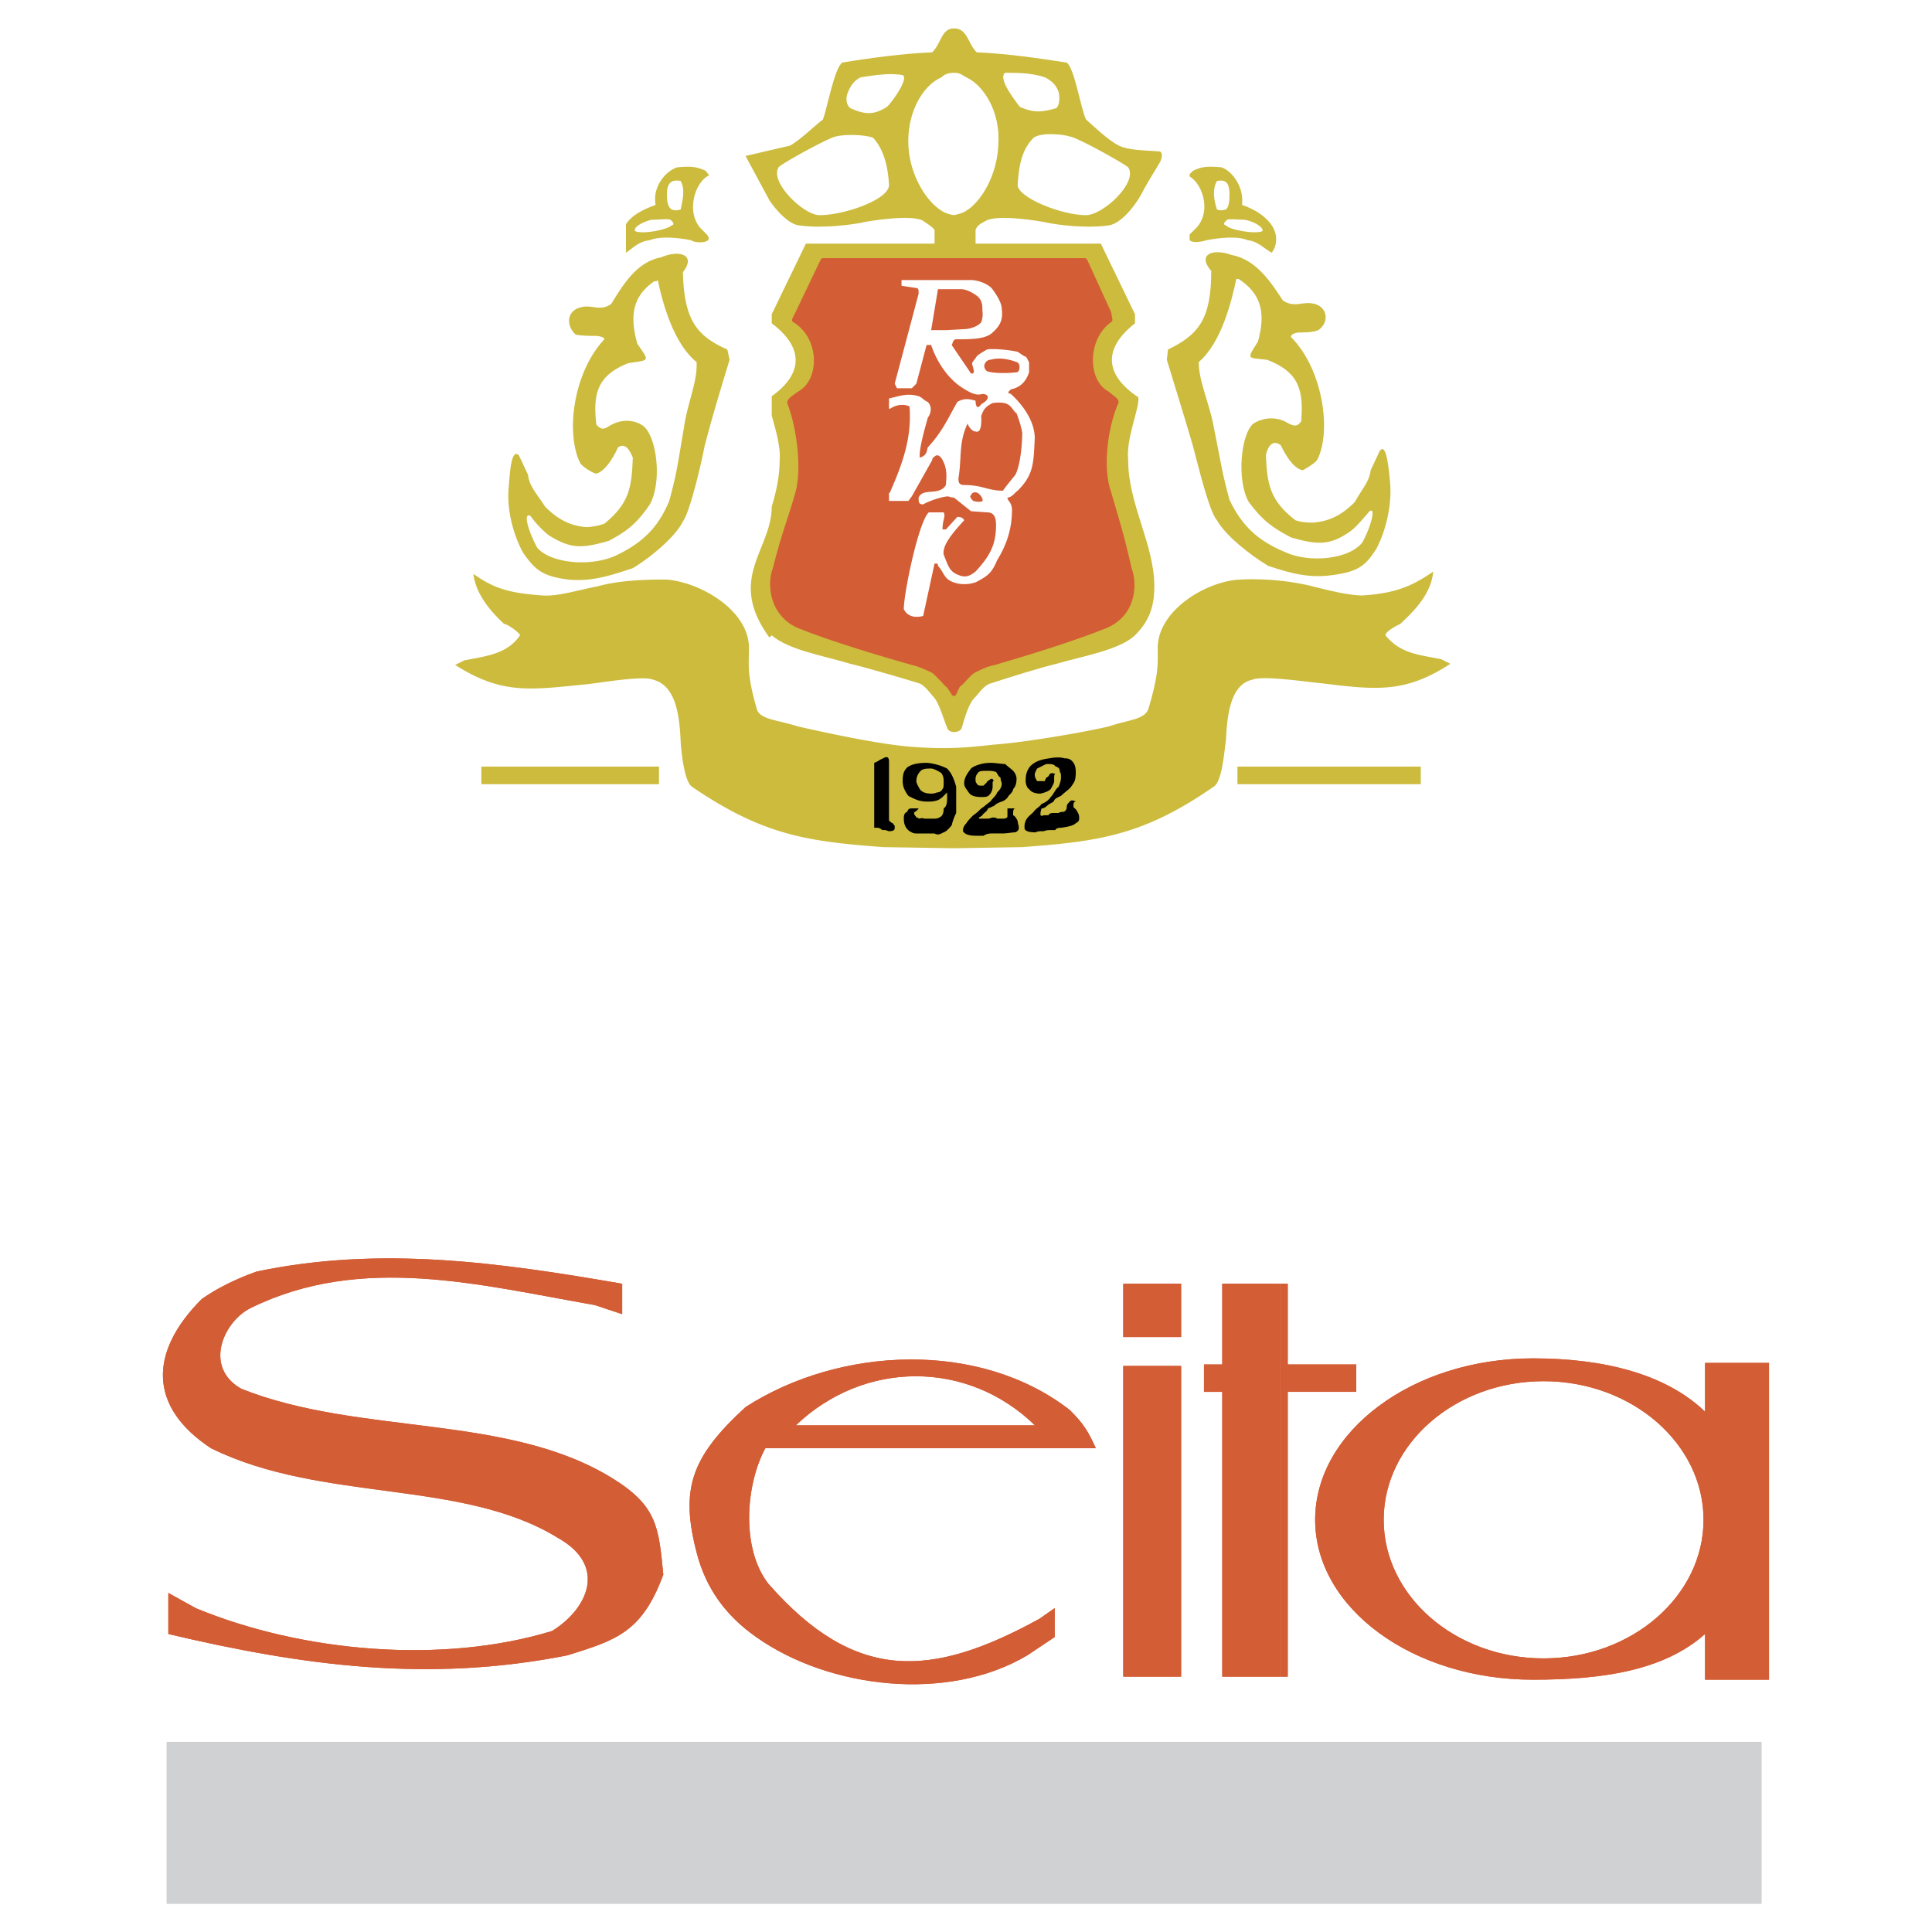 <svg xmlns="http://www.w3.org/2000/svg" width="2500" height="2500" viewBox="0 0 192.756 192.756"><path fill-rule="evenodd" clip-rule="evenodd" fill="#fff" d="M0 0h192.756v192.756H0V0z"/><path fill-rule="evenodd" clip-rule="evenodd" fill="#d35d35" d="M127.719 128.078v39.203h.76v-28.416h6.837v-2.734h-6.837v-8.053h-.76z"/><path d="M170.113 135.979v4.863c-3.951-3.799-10.182-5.318-17.172-5.318-12.004 0-21.729 7.293-21.729 16.105 0 8.814 9.725 15.955 21.729 15.955 6.99 0 13.068-.91 17.172-4.559v4.559h6.381v-31.605h-6.381zm-16.107 29.478c-8.812 0-15.955-6.23-15.955-13.828 0-7.596 7.143-13.826 15.955-13.826s15.955 6.23 15.955 13.826c0 7.598-7.143 13.828-15.955 13.828zM127.719 167.281v-39.203h-5.776v8.053h-1.822v2.734h1.822v28.416h5.776zM114.955 136.283v30.998h2.887v-30.998h-2.887zM114.955 128.078v5.318h2.887v-5.318h-2.887zM62.075 128.078v3.037l-2.735-.91c-11.396-1.977-23.249-5.166-34.341.303-2.735 1.367-4.71 5.928-.912 8.055 11.853 4.709 26.592 2.43 37.076 8.965 4.407 2.734 4.559 4.863 5.015 9.572-2.127 5.775-4.71 6.535-9.573 8.055-13.828 2.734-26.288 1.062-39.812-2.129v-4.102l2.735 1.52c10.637 4.406 24.616 5.621 35.557 2.279 3.646-2.279 5.47-6.535.607-9.27-9.573-5.926-23.553-3.494-34.645-8.965-6.23-4.104-6.23-9.574-.912-14.891 1.52-1.064 3.343-1.977 5.47-2.736 12.31-2.582 24.162-.912 36.47 1.217zM114.955 133.396v-5.318h-2.889v5.318h2.889zM114.955 167.281v-30.998h-2.889v30.998h2.889zM76.662 158.012c-2.735-3.494-2.279-9.877-.304-13.523h32.974c-.76-1.672-1.215-2.432-2.584-3.799-8.965-6.99-22.944-6.383-32.365-.305-5.47 5.016-6.534 8.205-4.862 14.588.912 3.494 2.887 6.23 5.926 8.357 7.293 5.166 19.146 6.533 27.047 1.824l2.734-1.824v-2.887l-1.52 1.062c-10.787 5.929-18.384 6.384-27.046-3.493zm26.592-15.803H79.397c6.838-6.533 17.171-6.533 23.857 0z" fill-rule="evenodd" clip-rule="evenodd" fill="#d35d35"/><path fill-rule="evenodd" clip-rule="evenodd" fill="#ababa6" d="M16.641 173.814h159.093v16.108H16.641v-16.108z"/><path fill-rule="evenodd" clip-rule="evenodd" fill="#d35d35" d="M127.719 128.078v39.203h.76v-28.416h6.837v-2.734h-6.837v-8.053h-.76z"/><path d="M170.113 135.979v4.863c-3.951-3.799-10.182-5.318-17.172-5.318-12.004 0-21.729 7.293-21.729 16.105 0 8.814 9.725 15.955 21.729 15.955 6.99 0 13.068-.91 17.172-4.559v4.559h6.381v-31.605h-6.381zm-16.107 29.478c-8.812 0-15.955-6.23-15.955-13.828 0-7.596 7.143-13.826 15.955-13.826s15.955 6.23 15.955 13.826c0 7.598-7.143 13.828-15.955 13.828zM127.719 167.281v-39.203h-5.776v8.053h-1.822v2.734h1.822v28.416h5.776zM114.955 136.283v30.998h2.887v-30.998h-2.887zM114.955 128.078v5.318h2.887v-5.318h-2.887zM62.075 128.078v3.037l-2.735-.91c-11.396-1.977-23.249-5.166-34.341.303-2.735 1.367-4.71 5.928-.912 8.055 11.853 4.709 26.592 2.43 37.076 8.965 4.407 2.734 4.559 4.863 5.015 9.572-2.127 5.775-4.71 6.535-9.573 8.055-13.828 2.734-26.288 1.062-39.812-2.129v-4.102l2.735 1.52c10.637 4.406 24.616 5.621 35.557 2.279 3.646-2.279 5.47-6.535.607-9.27-9.573-5.926-23.553-3.494-34.645-8.965-6.23-4.104-6.23-9.574-.912-14.891 1.52-1.064 3.343-1.977 5.47-2.736 12.31-2.582 24.162-.912 36.47 1.217zM114.955 133.396v-5.318h-2.889v5.318h2.889zM114.955 167.281v-30.998h-2.889v30.998h2.889zM76.662 158.012c-2.735-3.494-2.279-9.877-.304-13.523h32.974c-.76-1.672-1.215-2.432-2.584-3.799-8.965-6.99-22.944-6.383-32.365-.305-5.47 5.016-6.534 8.205-4.862 14.588.912 3.494 2.887 6.23 5.926 8.357 7.293 5.166 19.146 6.533 27.047 1.824l2.734-1.824v-2.887l-1.52 1.062c-10.787 5.929-18.384 6.384-27.046-3.493zm26.592-15.803H79.397c6.838-6.533 17.171-6.533 23.857 0z" fill-rule="evenodd" clip-rule="evenodd" fill="#d35d35"/><path fill-rule="evenodd" clip-rule="evenodd" fill="#d0d1d3" d="M16.641 173.814h159.093v16.108H16.641v-16.108z"/><path d="M48.025 77.36h93.725-93.725z" fill-rule="evenodd" clip-rule="evenodd" fill="#a79f22"/><path d="M48.025 77.36h93.725" fill="none" stroke="#ccbb3d" stroke-width="1.756" stroke-miterlimit="2.613"/><path fill-rule="evenodd" clip-rule="evenodd" fill="#fff" d="M65.749 75.997h3.634v3.408h-3.634v-3.408z"/><path d="M126.527 56.457c-1.705-1.022-4.203-2.954-5.111-4.544-.797-.909-1.932-5.68-2.387-7.384-.795-2.727-1.363-4.544-2.613-8.634l.113-1.022c3.068-1.477 4.318-3.067 4.318-7.839-1.477-1.704.227-2.272 2.045-1.59 2.498.455 3.975 2.84 5.111 4.544 1.25.795 1.932 0 3.182.341s1.477 1.817.34 2.613c-.682.227-1.248.227-1.816.227-.342 0-.91.114-.91.454 3.182 3.182 4.09 9.43 2.613 12.27-.227.341-1.363 1.022-1.477 1.022-.908-.227-1.59-1.363-2.158-2.499-.91-.682-1.363.341-1.477 1.022.113 2.954.453 4.544 2.953 6.476.113 0 .455.227 1.703.227 1.932-.114 3.182-1.022 4.205-2.045.682-1.25 1.477-2.045 1.59-3.181l.908-1.931c.682-.909.91 1.931 1.023 3.067.227 2.386-.455 4.999-1.363 6.703-1.023 1.591-1.705 2.272-4.318 2.613-2.271.34-4.089-.115-6.474-.91zm9.43-2.386c.795-1.477 1.363-3.521.682-3.067-.682.796-1.25 1.477-1.818 1.932-2.045 1.477-3.295 1.477-6.021.682-1.932-1.022-2.84-1.704-4.203-3.522-1.25-2.159-.795-6.816.455-7.839.908-.568 2.271-.795 3.521 0 .682.341.908.228 1.25-.227.227-2.954-.113-4.885-3.408-6.135-2.045-.228-2.045 0-.908-1.817.795-2.84.34-4.771-1.932-6.249h-.229c-.453 2.159-1.477 6.362-3.748 8.293 0 1.931 1.021 3.976 1.477 6.362.795 3.976.795 4.43 1.59 7.384 1.25 2.613 2.842 4.09 5.568 5.226 2.497 1.135 6.474.681 7.724-1.023zM77.791 45.891c.113-1.363-.455-3.181-.795-4.43V39.53c3.181-2.272 3.181-4.885 0-7.271v-.909l3.408-7.044h12.837v-1.363c-.227-.341-.682-.568-1.136-.909-1.136-.682-5.454 0-6.362.227-.682.114-3.521.568-6.021.228-1.022-.114-2.272-1.477-2.954-2.5l-2.386-4.431c.568-.114 3.862-.909 4.431-1.022 1.022-.568 2.386-1.931 3.294-2.613.454-1.25 1.136-5.112 1.931-5.681 2.727-.454 6.135-.909 8.975-1.022.909-.909.909-2.386 2.159-2.386 1.363 0 1.363 1.477 2.271 2.386 2.842.114 6.021.568 8.977 1.022.795.568 1.363 4.431 1.93 5.681.797.682 2.16 2.045 3.295 2.613.91.455 2.5.455 3.977.568.455 0 .34.795 0 1.25-.113.227-.908 1.477-1.477 2.499-.455 1.023-2.045 3.408-3.521 3.636-2.5.341-5.34-.114-5.908-.228-1.021-.227-5.227-.909-6.361-.227-.682.341-.91.568-1.023.909v1.363h12.498l3.408 7.044v.909c-3.182 2.5-3.068 5.112.34 7.384.113 1.136-1.25 4.09-1.021 6.248 0 4.431 2.611 8.407 2.611 12.611 0 1.931-.453 3.408-1.93 4.885-1.592 1.477-5.113 2.045-7.84 2.84-1.477.341-5.111 1.477-6.475 1.931-.568.114-1.023.682-1.592 1.363-.681.568-1.135 2.272-1.363 3.067-.114.455-.795.455-.795.455s-.568 0-.682-.455c-.341-.795-.795-2.5-1.363-3.067-.568-.682-1.022-1.25-1.477-1.363-1.477-.455-5.339-1.59-6.816-1.931-2.613-.795-6.135-1.363-7.838-2.84l-.228.227c-4.317-5.907.228-8.747.228-13.064.453-1.478.794-3.068.794-4.659z" fill-rule="evenodd" clip-rule="evenodd" fill="#ccbb3d"/><path d="M95.172 69.181s-.455-.795-.682-.909c0 0-.795-.909-1.363-1.363 0 0-1.364-.682-2.045-.795-2.84-.795-8.18-2.386-11.247-3.635-2.84-1.136-3.067-4.204-2.5-5.681 1.022-3.976 1.363-4.43 2.272-7.611.682-2.499.114-6.589-.795-8.975-.114-.227.454-.568.909-.909 2.386-1.25 2.386-5.681-.455-7.384l.341-.682 2.5-5.226h26.129l2.387 5.226.113.682c-2.5 1.704-2.613 6.135-.227 7.384.34.341 1.021.682.795.909-1.023 2.386-1.592 6.476-.682 8.975.908 3.181 1.135 3.636 2.045 7.611.568 1.477.453 4.544-2.5 5.681-3.066 1.25-8.293 2.84-11.02 3.635-.795.114-2.045.795-2.045.795-.682.454-1.25 1.363-1.477 1.363-.112.113-.453.909-.453.909z" fill-rule="evenodd" clip-rule="evenodd" fill="#d35d35" stroke="#d35d35" stroke-width=".504" stroke-linecap="round" stroke-linejoin="round" stroke-miterlimit="2.613"/><path d="M118.688 23.397v.568c.342.341 1.363.114 1.705 0 1.137-.227 3.068-.454 4.09 0 1.023.114 1.59.795 2.385 1.25 0 0 .455-.455.455-1.363 0-1.591-1.703-2.84-3.408-3.408.227-1.818-1.021-3.408-2.045-3.749-1.25-.114-1.932-.114-2.84.341l-.342.341v.227c1.363.795 2.273 3.749.455 5.339l-.455.454z" fill-rule="evenodd" clip-rule="evenodd" fill="#ccbb3d"/><path d="M121.416 20.898c.227.114.566.114.908 0 .34-.341.34-1.022.34-1.59 0-1.364-.682-1.364-1.248-1.25-.455.795-.342 1.818 0 2.84zM125.959 23.057c.113-.455-1.021-1.022-1.818-1.136-.68 0-1.477-.113-1.703 0-.113.114-.568.455-.113.568.339.454 2.952.908 3.634.568z" fill-rule="evenodd" clip-rule="evenodd" fill="#fff"/><path d="M62.454 22.375v2.84c.682-.455 1.25-1.136 2.386-1.25 1.022-.454 2.954-.227 4.09 0 .454.341 2.386.341 1.59-.568l-.455-.455c-1.704-1.59-.795-4.771.682-5.453l-.34-.454c-1.023-.455-1.591-.455-2.84-.341-1.136.341-2.5 1.931-2.159 3.749-1.25.455-2.387 1.023-2.954 1.932z" fill-rule="evenodd" clip-rule="evenodd" fill="#ccbb3d"/><path d="M67.907 20.898a1.25 1.25 0 0 1-.909 0c-.454-.341-.454-1.022-.454-1.59 0-1.364.795-1.364 1.363-1.25.454.795.227 1.818 0 2.84zM63.362 23.057c-.227-.455 1.022-1.022 1.704-1.136.795 0 1.477-.113 1.818 0 .113.114.568.455.113.568-.454.454-2.953.908-3.635.568zM100.852 39.302c-.34-.113-.34-.113 0-.454 1.137-.228 1.592-1.022 1.818-1.704v-1.022c-.227-.341-.227-.568-.455-.568l-.682-.454c-1.021-.228-2.611-.341-3.066-.228-.568.341-.795.455-1.023.682-.113.228-.454.568-.454.682 0 .341.454 1.136-.113 1.022l-1.932-2.84c.114-.114.114-.568.454-.568 1.478 0 2.955 0 3.636-.682.908-.795 1.021-1.477.908-2.386 0-.568-.568-1.477-1.021-2.045-.455-.454-1.363-.795-2.045-.795h-6.93v.568l1.477.227c.227 0 .227.228.227.568l-2.386 8.975.227.455h1.477l.455-.455 1.022-3.862h.454c.568 1.704 1.704 3.408 3.181 4.317.568.341 1.249.795 1.931.568.568 0 .91.454-.113 1.022-.455.682-.568 0-.568-.341-.681-.228-1.249-.228-1.817.114-.909 1.59-1.477 2.954-2.954 4.544-.113.454-.113.795-.795 1.022-.113-1.022.795-3.863.795-3.977.341-.454.455-1.136 0-1.59-.341-.114-.568-.455-.909-.568-1.136-.341-1.932 0-2.954.227v1.022h.114s.909-.681 1.931-.227c.228 2.954-.568 5.453-1.931 8.52 0 0 0 .114-.114.114v.795h1.931l.341-.454 2.045-3.636c0-.227.114-.227.227-.34.341-.341.682.114.795.34.568 1.022.34 2.045.34 2.5-.681 1.136-2.271.227-2.726 1.25 0 .455 0 .682.455.682.567-.341 1.931-.795 2.499-.795.341.113.455.113.568.113l1.704 1.363 1.59.114c.682 0 .908.455.908 1.25 0 1.931-.568 3.067-2.045 4.658-.454.341-.909.682-1.704.341-.909-.341-1.022-.909-1.477-2.045-.114-.795.567-1.818 2.045-3.408-.114-.341-.568-.341-.682-.341l-1.137 1.25h-.34c0-1.022.34-1.25.114-1.705H92.67c-1.022.909-2.499 8.066-2.499 9.657.341.682 1.022.909 1.932.682l1.136-5.226c.341 0 .341 0 .341.228.455.455.568 1.022 1.022 1.363.795.568 2.045.568 2.839.228 1.023-.568 1.479-.795 2.045-2.158.91-1.477 1.479-3.067 1.479-4.999 0-.795-.455-.909-.455-1.25.455 0 .795-.568 1.021-.682 1.592-1.59 1.592-2.726 1.705-5.226.002-1.591-1.021-3.182-2.384-4.432zM92.9 32.94l.682-4.09h2.272c.568 0 1.136.341 1.477.568.342.228.682.568.682 1.363 0 .455.113.682-.113 1.363-.455.568-1.477.682-1.477.682l-2.045.114H92.9zm5.567 4.09c-.568-.455-.113-1.136.34-1.136.797-.228 1.705-.113 2.613.228.455.113.342 1.022 0 1.022-.908.113-2.385.113-2.953-.114zm-.455 12.951c-.113.114-.453.114-.908 0-.114-.113-.455-.454-.227-.567.113-.341.454-.341.682-.228.339.228.566.682.453.795zm3.295-2.612c-.455.567-1.021 1.249-1.25 1.59-1.477 0-2.045-.568-3.862-.568-.568 0-.568-.341-.568-.681.341-2.045 0-3.522.909-5.454.114.341.455.795.795.795.682.228.568-1.25.568-1.59.227-.455.227-.795 1.137-1.25.795-.113 1.25 0 1.477.114.455.228.568.682.908.909.342.909.455 1.363.568 1.931-.001.795-.114 3.067-.682 4.204zM108.35 21.466c1.705 0 5.227-3.295 4.205-4.771-.342-.341-5-2.954-5.795-3.067-.682-.228-2.84-.454-3.635.114-1.25 1.25-1.477 2.954-1.592 4.658-.113 1.248 4.319 3.066 6.817 3.066zM81.767 21.466c-1.59 0-4.999-3.295-4.09-4.771.227-.341 4.999-2.954 5.68-3.067.795-.228 2.84-.228 3.749.114 1.136 1.25 1.477 2.954 1.59 4.658.114 1.476-4.43 3.066-6.929 3.066zM84.834 10.787c-.455-.341-.455-1.136-.228-1.59.228-.568.568-1.136 1.25-1.477 1.477-.227 2.84-.455 4.204-.227.681.341-1.25 2.954-1.591 3.181-1.249.795-2.158.795-3.635.113zM101.762 10.674c-.342-.455-2.273-2.84-1.477-3.409 1.248 0 2.611 0 3.975.455.682.341 1.137.795 1.363 1.477.115.455.115 1.25-.227 1.59-1.589.455-2.271.455-3.634-.113zM96.421 21.012c1.477-.909 3.067-3.522 3.182-6.589.227-3.294-1.479-5.907-3.182-6.703-.454-.227-.568-.455-1.249-.455-.682 0-1.022.228-1.25.455-1.817.795-3.408 3.409-3.295 6.703.114 3.067 1.818 5.681 3.295 6.589.454.341 1.25.455 1.25.455-.113-.001.795-.114 1.249-.455z" fill-rule="evenodd" clip-rule="evenodd" fill="#fff"/><path d="M56.66 57.82c-2.613-.34-3.294-1.022-4.431-2.613-.909-1.59-1.704-4.204-1.477-6.589.113-1.249.227-3.976 1.022-3.181l.908 1.932c.114 1.136.909 1.931 1.705 3.181 1.022 1.022 2.272 1.931 4.204 2.045 1.249-.114 1.59-.341 1.704-.341 2.5-2.045 2.727-3.636 2.84-6.589-.228-.568-.682-1.591-1.477-1.022-.568 1.249-1.364 2.385-2.159 2.613-.227 0-1.25-.568-1.59-1.022-1.477-2.84-.795-8.975 2.386-12.383 0-.228-.568-.341-.909-.341-.568 0-1.136 0-1.931-.113-1.022-.909-.909-2.386.454-2.727 1.136-.341 1.931.454 3.067-.341 1.136-1.818 2.5-4.204 4.999-4.658 1.818-.795 3.522-.227 2.159 1.477.114 4.771 1.363 6.362 4.431 7.725l.227 1.022c-1.25 4.09-1.817 6.021-2.499 8.634-.341 1.817-1.477 6.589-2.159 7.498-.795 1.591-3.294 3.636-4.999 4.658-2.385.794-4.203 1.362-6.475 1.135zm4.771-2.385c2.613-1.25 4.203-2.727 5.339-5.454.795-2.954.795-3.408 1.477-7.384.341-2.386 1.363-4.544 1.25-6.476-2.272-1.818-3.408-5.908-3.863-8.18-.113.113-.113.113-.341.113-2.158 1.477-2.499 3.408-1.704 6.249 1.25 1.818 1.25 1.59-.909 1.931-3.181 1.25-3.521 3.181-3.181 6.135.341.341.568.568 1.136.228 1.363-.909 2.727-.682 3.522-.114 1.363 1.022 1.931 5.566.682 7.839-1.25 1.817-2.159 2.613-4.09 3.635-2.727.795-3.863.795-6.021-.568a10.031 10.031 0 0 1-1.817-1.932c-.795-.341-.113 1.704.682 3.181 1.363 1.591 5.339 1.932 7.838.797z" fill-rule="evenodd" clip-rule="evenodd" fill="#ccbb3d"/><path fill-rule="evenodd" clip-rule="evenodd" fill="#fff" d="M119.824 75.883h3.637v3.409h-3.637v-3.409z"/><path d="M95.172 84.631l-7.044-.114c-7.498-.567-11.928-1.136-19.086-6.02-.681-.455-1.022-2.84-1.136-4.544-.113-2.84-.568-5.567-2.727-6.135-1.022-.455-5.453.341-6.703.455-5.68.568-8.407 1.022-13.065-1.932l.909-.454c2.385-.455 4.316-.682 5.566-2.5 0-.227-1.25-1.136-1.59-1.136-1.477-1.363-2.84-3.067-3.067-4.999 2.045 1.477 3.635 1.931 6.93 2.159 1.477.113 3.635-.568 5.454-.909 2.045-.568 4.43-.682 6.816-.682 3.409.228 8.293 3.067 8.293 6.817 0 1.704-.228 2.613.795 6.134.341 1.022 1.932 1.022 4.09 1.704 2.5.568 8.18 1.818 11.475 2.045 3.294.228 4.999.114 8.066-.227 3.182-.227 9.088-1.25 11.475-1.818 2.045-.682 3.635-.682 3.977-1.817 1.021-3.522.908-4.317.908-6.021 0-3.75 4.885-6.703 8.293-6.817a25.926 25.926 0 0 1 6.703.568c1.816.454 3.977 1.022 5.453 1.022 3.295-.228 4.885-.909 7.043-2.386-.227 2.158-1.703 3.749-3.295 5.226 0 0-1.477.682-1.477 1.136 1.477 1.818 3.295 1.931 5.566 2.386l.91.455c-4.545 2.954-7.385 2.613-12.951 1.931-1.363-.114-5.795-.795-6.816-.341-2.045.455-2.5 3.181-2.613 5.908-.229 1.817-.455 4.317-1.25 4.771-7.043 4.885-11.475 5.453-19.086 6.021l-6.816.114z" fill-rule="evenodd" clip-rule="evenodd" fill="#ccbb3d"/><path d="M87.22 81.45v1.137h.341c.227 0 .455.227.455.227h.227c.227 0 .34.113.454.113.455 0 .568-.113.568-.34v-.228c-.114 0-.114-.227-.227-.227-.228-.114-.228-.227-.341-.227v-.341-2.84-2.727c0-.341-.114-.455-.227-.455 0 0-.227 0-.341.114-.341.114-.568.341-.909.455V81.45zM90.06 77.928c0-.682.113-1.022.454-1.363.455-.341 1.136-.454 1.932-.454h.113c.909.113 1.477.341 1.932.568.454.455.682 1.022.908 1.818v2.613c-.227.455-.34.795-.454 1.25-.228.228-.454.568-.795.682-.228.114-.568.341-.909.114H91.424c-.341 0-.455-.114-.682-.228-.454-.34-.568-.795-.568-1.25 0-.228 0-.568.341-.682.113-.341.227-.341.568-.341h.568c-.227.341-.455.341-.455.455 0 .227.228.34.228.455.227 0 .227.113.227.113.113 0 .341-.113.568 0h.909c.113 0 .454 0 .568-.113.341-.114.455-.455.455-.909.341-.227.341-.682.341-1.136v-.455l-.455.455c-.114.113-.455.341-.568.341-.341.113-.568.113-1.022.113-.795 0-1.363-.341-1.818-.568-.342-.455-.569-.909-.569-1.478zm1.363 0c0 .228.227.568.34.795.228.341.682.455 1.136.455.114 0 .341 0 .568-.114a.626.626 0 0 0 .568-.341c.114-.114.114-.341.114-.682s0-.568-.228-.909c-.341-.228-.795-.455-1.022-.455-.454 0-.909 0-1.136.341-.113.115-.34.456-.34.91zM96.195 78.156c0-.568.34-1.022.682-1.477.227-.227 1.022-.568 1.93-.568.568 0 1.023.113 1.479.113.227.228.566.455.795.682.227.228.34.568.34.795 0 .455-.113.795-.34 1.022 0 .227-.229.455-.455.682-.113.227-.34.455-.682.568-.34.114-.568.228-.795.455-.113 0-.227.114-.568.227-.113.341-.455.455-.568.682-.113.113-.34.228-.34.228v.113h.795c.34 0 .455-.113.568-.113s.34 0 .453.113h.568c.342 0 .455-.113.455-.228v-.795h.795c-.227 0-.227.341-.227.455v.227c.227.113.34.341.453.568 0 .227.115.454.115.682 0 .227-.115.34-.342.454-.34 0-.795.114-1.363.114h-1.022c-.115 0-.455 0-.797.227h-.795c-.795 0-1.135-.227-1.249-.455v-.113c0-.227.114-.455.34-.682.114-.227.455-.568.682-.795.34-.227.455-.341.795-.682.227-.113.568-.454.908-.682.229-.341.568-.568.682-.909.342-.341.455-.568.455-.909 0-.114-.113-.228-.113-.568-.227-.113-.342-.454-.455-.568-.34-.114-.568-.114-.908-.114-.455 0-.795 0-.908.228-.115.113-.229.341-.229.568s0 .341.113.455c.115.227.229.227.455.227h.227l.342-.341c0-.114.113-.114.113-.114.227-.227.342-.227.342-.227.113 0 .113 0 .227.227-.113 0-.113.114-.113.228v.341c0 .227-.113.568-.229.682-.227.341-.453.341-.908.341-.568 0-1.022-.114-1.25-.455s-.453-.568-.453-.909zM102.33 77.928c0-.682.113-1.022.453-1.477.455-.455 1.023-.682 1.932-.795.568-.114 1.137-.114 1.477 0 .455 0 .682.114.91.455.113.113.227.454.227.909 0 .227 0 .568-.113.909-.113.228-.342.568-.455.682-.34.341-.568.455-.908.795-.229.114-.568.227-.682.455 0 .113-.229.227-.455.341-.34.227-.455.454-.795.454-.113.341-.113.455-.113.455v.227s.113.113.34 0h.455c.113-.227.34-.227.568-.227h.453c.115-.114.455-.114.455-.114.227 0 .342-.341.342-.341 0-.113 0-.454.227-.568 0-.114.113-.114.227-.227.229 0 .229 0 .455.113-.113 0-.227.114-.227.228v.341c.113.113.227.113.453.568.113.227.113.34.113.568s-.113.341-.34.455c-.227.227-.682.34-1.477.455-.113 0-.455 0-.568.227h-.455c-.113 0-.453 0-.682.113-.34 0-.682 0-.795.114-.682 0-1.137-.114-1.137-.454 0-.228 0-.455.115-.682.113-.341.453-.568.795-.909.227-.341.568-.454.795-.795.34-.114.682-.341.908-.682.342-.341.455-.795.795-1.022.115-.341.229-.568.229-.909s0-.454-.113-.568c0-.341-.115-.455-.455-.568-.113-.228-.455-.228-.908-.228l-.91.455c-.113.227-.227.455-.227.568 0 .341.113.455.227.682h.795c0-.227.115-.227.115-.341.227-.113.227-.113.34-.341 0 0 .113-.113.227-.113 0 0 .229 0 .342.113-.113 0-.113.228-.113.341v.341c0 .228-.229.568-.342.795-.227.227-.568.341-1.021.455-.455 0-.91-.114-1.137-.455-.229-.116-.342-.57-.342-.798z" fill-rule="evenodd" clip-rule="evenodd"/></svg>
